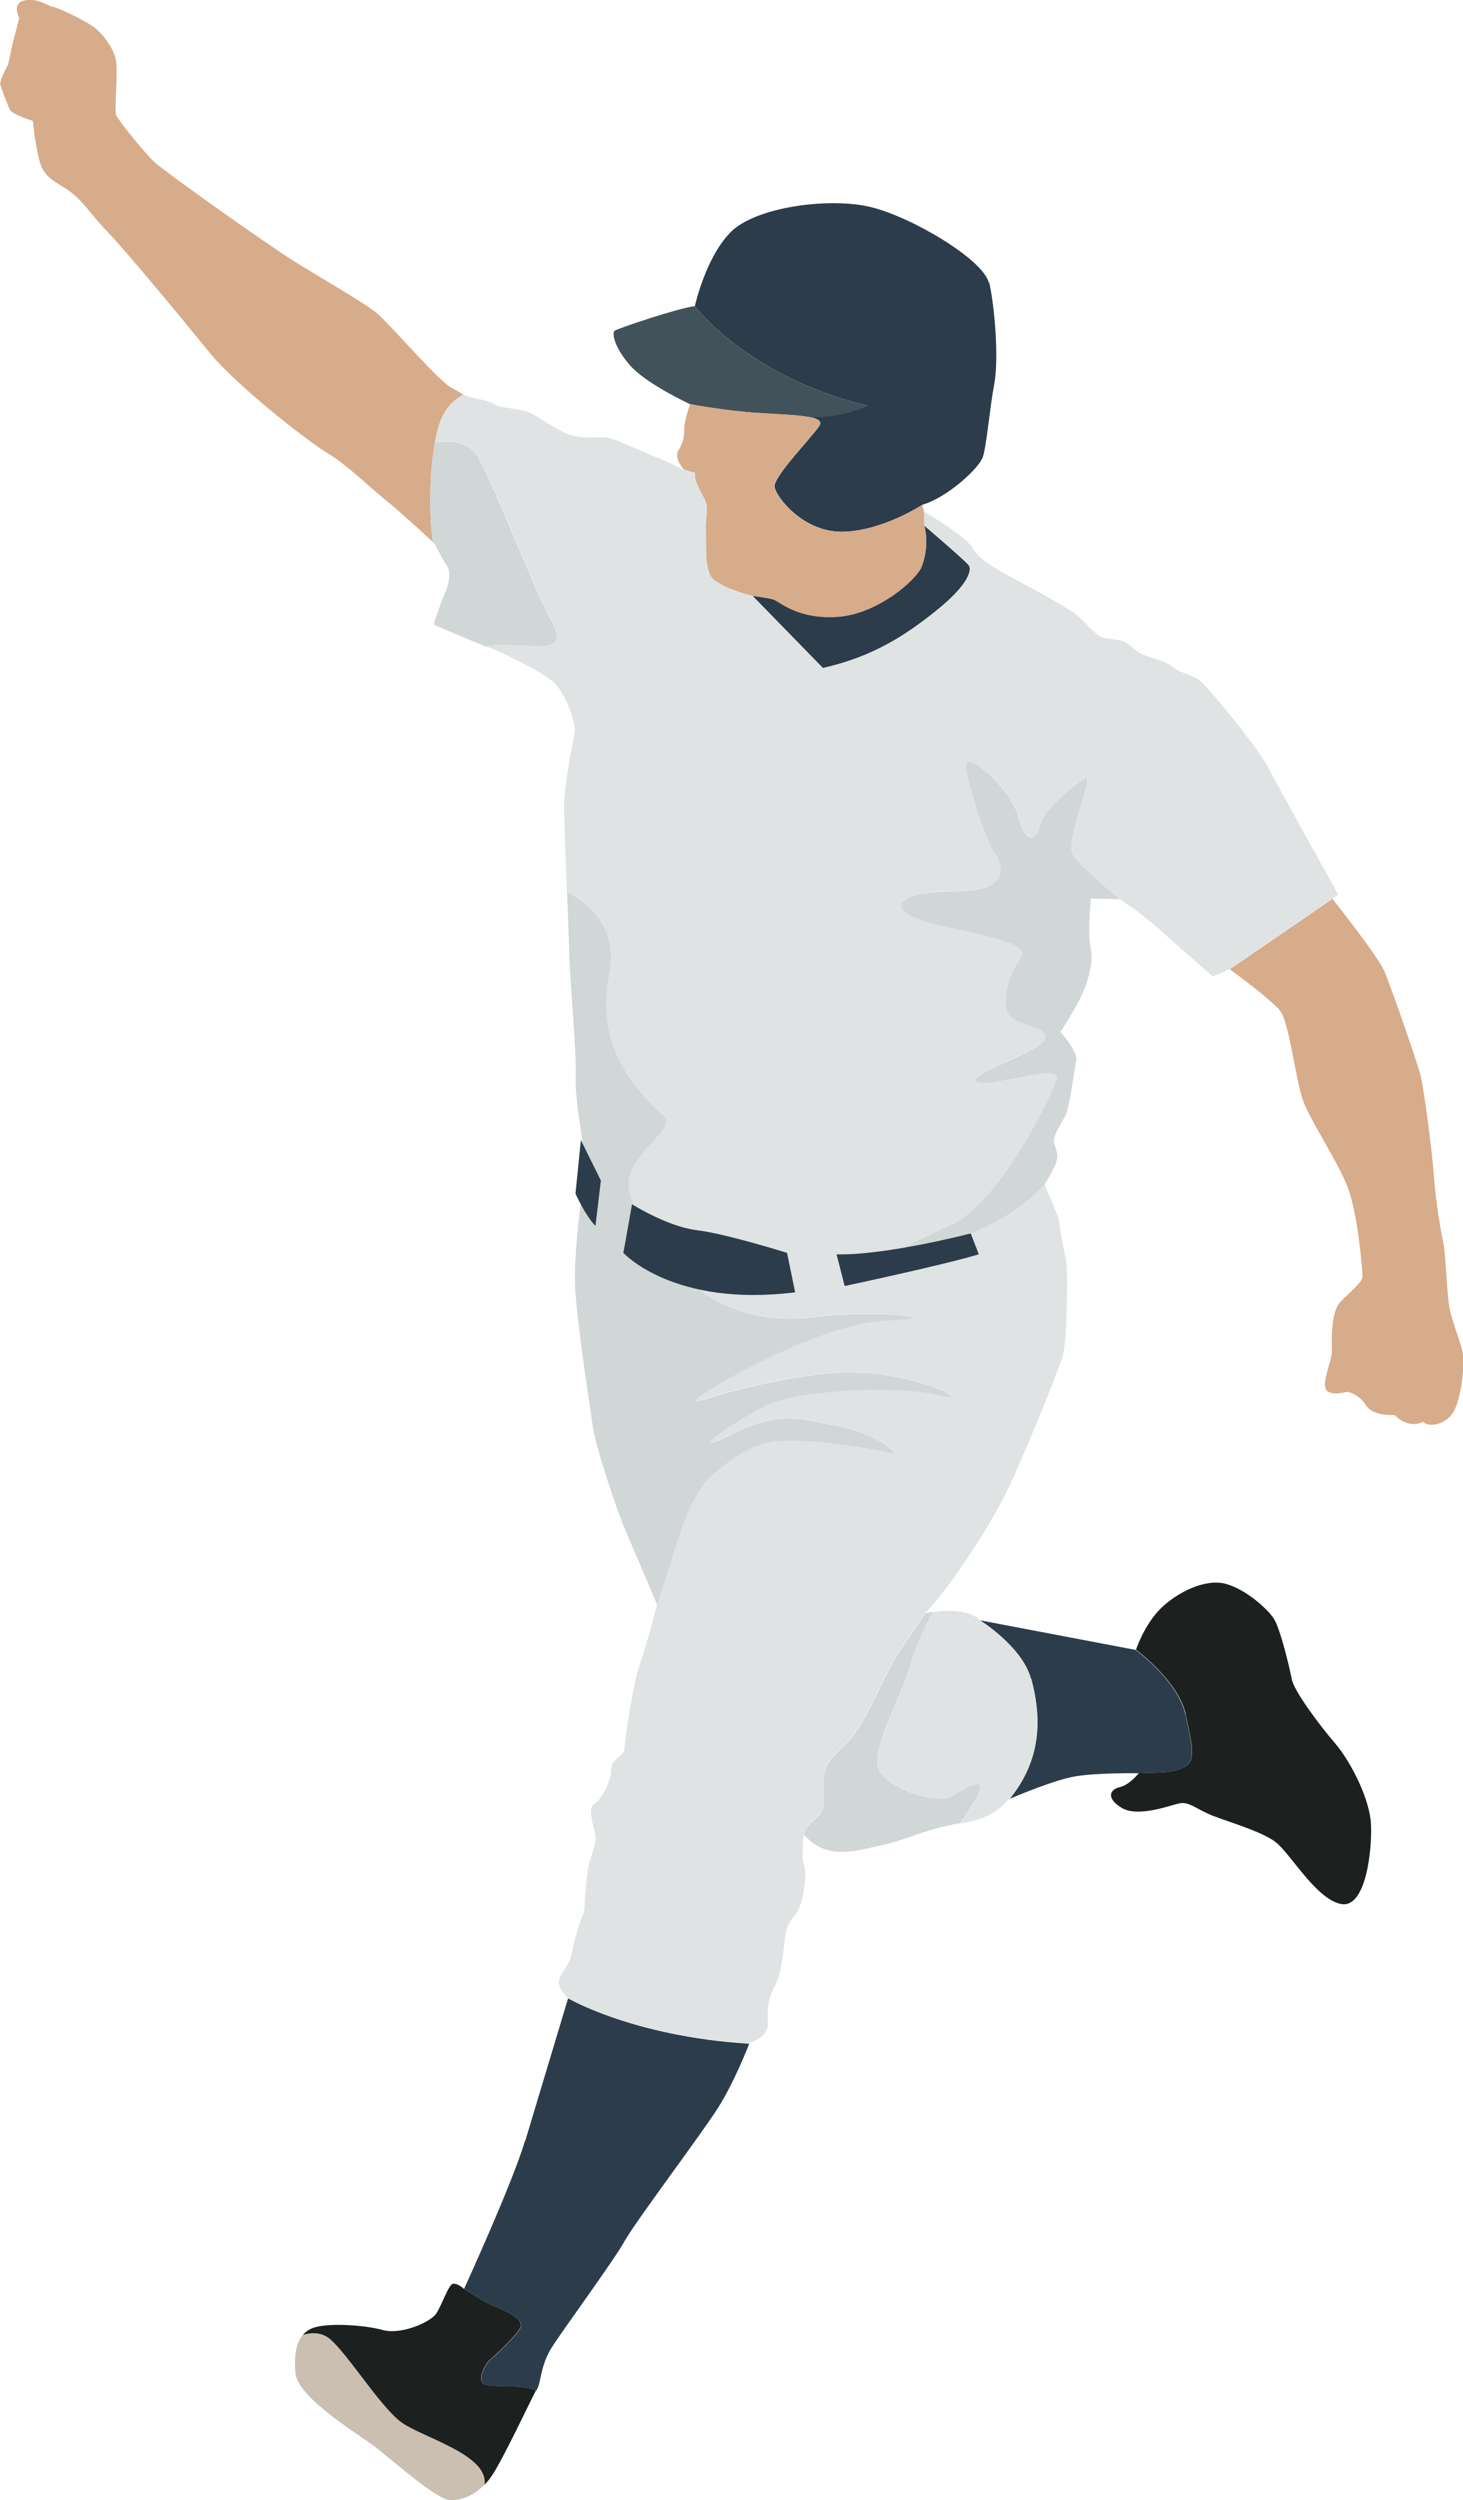 <?xml version="1.0" encoding="UTF-8"?>
<svg id="_レイヤー_2" data-name="レイヤー_2" xmlns="http://www.w3.org/2000/svg" viewBox="0 0 81.25 138.85">
  <defs>
    <style>
      .cls-1 {
        fill: #e0e3e4;
      }

      .cls-2 {
        fill: #cabfb1;
      }

      .cls-3 {
        fill: #1c2120;
      }

      .cls-4 {
        fill: #42525b;
      }

      .cls-5 {
        fill: #d1d6d7;
      }

      .cls-6 {
        fill: #2c3c4a;
      }

      .cls-7 {
        fill: #d6ac8b;
      }
    </style>
  </defs>
  <g id="_レイヤー_1-2" data-name="レイヤー_1">
    <g>
      <path class="cls-2" d="M22.19,134.43c-1.17-.95-2.84-3.65-3.82-4.51-.48-.43-1.07-.4-1.54-.26-.38.44-.51,1.16-.42,2.14.12,1.32,3.3,3.27,4.22,3.94.92.66,3.58,3.09,4.38,3.11.64.02,1.33-.28,1.91-.87.24-1.71-3.65-2.66-4.73-3.55Z"/>
      <path class="cls-3" d="M29.77,132.76c-.95-.41-2.58-.1-2.93-.39-.38-.31.24-1.21.31-1.26.07-.05,1.34-1.19,1.72-1.79.38-.6-1.17-1.12-1.58-1.31-.41-.19-1.48-.86-1.53-.9,0,0-.33-.31-.59-.28-.26.02-.61,1.15-.94,1.65-.33.5-1.98,1.2-2.97.92-.99-.28-3.16-.43-3.94-.09-.2.08-.37.21-.5.36.47-.14,1.06-.17,1.54.26.98.86,2.65,3.55,3.82,4.51,1.08.89,4.97,1.83,4.73,3.55.15-.15.29-.32.42-.52.6-.89,2.09-4.06,2.43-4.7Z"/>
      <path class="cls-6" d="M29.16,118.89c-.73,2.43-3.39,8.23-3.39,8.23.05.04,1.12.71,1.53.9.41.19,1.96.71,1.58,1.31-.38.6-1.65,1.74-1.72,1.79-.07.05-.69.95-.31,1.26.35.29,1.98-.02,2.93.39.02-.04.04-.07.05-.09.21-.35.19-1.27.75-2.21.57-.94,3.46-4.85,4.08-5.96.61-1.11,4.31-6.01,5.23-7.47.92-1.46,1.72-3.54,1.72-3.54-6.42-.39-10.06-2.52-10.06-2.52,0,0-1.65,5.49-2.38,7.92Z"/>
      <path class="cls-3" d="M65.85,95.23c.41,1.88.57,2.58-.12,2.93-.69.36-1.77.27-2.48.31,0,0-.52.66-1.06.78-.54.12-.8.61.12,1.16.92.54,2.73-.17,3.2-.26.47-.09.8.21,1.56.57.75.35,2.95.94,3.77,1.58.83.64,2.24,3.16,3.63,3.44,1.39.28,1.74-3.01,1.67-4.43-.07-1.42-1.13-3.49-2-4.5-.87-1.01-2.29-2.92-2.4-3.56-.12-.64-.64-2.8-.99-3.35-.35-.54-1.51-1.6-2.64-1.93-1.13-.33-2.69.43-3.63,1.34-.94.92-1.39,2.31-1.39,2.31,0,0,2.36,1.73,2.77,3.61Z"/>
      <path class="cls-6" d="M57.26,93.23c.48,1.79.76,4.27-1.22,6.68h0c.49-.2,2.57-1.08,3.69-1.26,1.27-.21,3.51-.17,3.51-.17.71-.04,1.79.04,2.48-.31.69-.36.53-1.05.12-2.93-.41-1.89-2.77-3.61-2.77-3.61l-8.67-1.65s2.37,1.47,2.85,3.26Z"/>
      <path class="cls-5" d="M52.89,99.74c-.76.45-2.98-.17-3.91-1.17-.93-1,1-4.08,1.55-5.99.42-1.45,1.02-2.59,1.29-3.06-.25.03-.41.07-.41.07,0,0-1.1,1.51-1.79,2.68-.69,1.17-1.6,3.48-2.41,4.32-.81.84-1.31,1.19-1.45,2-.14.81.26,1.77-.33,2.29-.6.52-.72.69-.78,1.01,1.34,1.56,3.21.8,4.38.57,1.14-.23,2.49-.92,4.27-1.2.52-.71,1.1-1.58,1.14-1.91.07-.6-.79-.07-1.55.38Z"/>
      <path class="cls-1" d="M57.26,93.23c-.48-1.79-2.85-3.26-2.85-3.26-.63-.62-1.92-.54-2.58-.45-.27.47-.88,1.61-1.29,3.06-.55,1.91-2.48,4.99-1.55,5.99.93,1,3.15,1.62,3.91,1.17.76-.45,1.62-.98,1.55-.38-.04.33-.62,1.19-1.14,1.91.05,0,.1-.02.16-.03,1.86-.26,2.48-1.27,2.48-1.27,0,0,.04-.02.11-.04h0c1.98-2.42,1.69-4.9,1.22-6.69Z"/>
      <path class="cls-7" d="M81.18,74.91c-.19-.71-.54-1.58-.68-2.26-.14-.68-.21-3.09-.35-3.68-.14-.59-.42-2.33-.52-3.68-.09-1.34-.54-4.81-.75-5.61-.21-.8-1.63-4.88-2-5.75-.38-.87-2.88-4.01-2.88-4.01l-5.7,3.91s2.24,1.63,2.78,2.29c.54.66.87,3.94,1.32,5.09.45,1.15,1.93,3.35,2.47,4.79.54,1.44.8,4.57.8,4.88s-.59.78-1.2,1.39c-.61.61-.5,2.33-.5,2.8s-.57,1.7-.33,2.1c.24.4,1.18.12,1.18.12,0,0,.64.12,1.04.75.4.64,1.58.54,1.58.54.87.85,1.58.38,1.58.38.35.35,1.37.16,1.77-.68.4-.85.59-2.66.4-3.37Z"/>
      <path class="cls-7" d="M24.58,23.11c.33-.67.79-1.01,1.16-1.19-.13-.08-.3-.19-.68-.39-.71-.38-3.42-3.54-4.12-4.13-.71-.59-3.11-1.95-4.62-2.9-1.51-.94-7.12-4.93-7.71-5.47-.59-.54-2.07-2.38-2.17-2.66-.09-.28.12-2.36,0-3.02-.12-.66-.73-1.51-1.32-1.91-.59-.4-1.96-1.04-2.19-1.06-.23-.02-.85-.52-1.58-.35-.73.16-.28.97-.28.97,0,0-.26.99-.35,1.34-.09.35-.24,1.18-.28,1.27-.05.09-.49.87-.42,1.11.07.24.42,1.16.54,1.39.12.24,1.27.61,1.27.61,0,0,.05.75.26,1.77.21,1.01.38,1.27,1.41,1.89,1.04.61,1.53,1.53,2.45,2.47.92.94,4.17,4.86,5.68,6.72,1.51,1.86,5.45,4.93,6.55,5.59,1.11.66,2.54,2.07,3.21,2.59.57.44,2.19,1.92,2.64,2.34h0c-.28-2.14-.13-5.62.55-6.98Z"/>
      <path class="cls-4" d="M48.17,22.53c-6.62-1.59-9.58-5.53-9.58-5.53-.97.12-4.31,1.25-4.46,1.37-.14.12-.05.87.85,1.91.9,1.04,3.35,2.17,3.35,2.17,0,0,1.86.36,3.82.49,1.19.08,2.29.11,2.9.25l.04-.02c1.56.08,3.07-.63,3.07-.63Z"/>
      <path class="cls-6" d="M54.92,15.71c-.31-1.3-4.31-3.68-6.6-4.22-2.29-.54-6.36,0-7.75,1.41-1.39,1.41-1.98,4.1-1.98,4.1,0,0,2.96,3.94,9.58,5.53,0,0-1.51.7-3.07.63l-.04.02c.4.09.59.23.45.46-.35.58-2.57,2.82-2.49,3.4.08.58,1.64,2.57,3.85,2.49,2.22-.07,4.36-1.5,4.36-1.5,1.39-.4,3.14-2.03,3.35-2.64.21-.61.38-2.69.64-4.08.26-1.39.02-4.31-.28-5.61Z"/>
      <path class="cls-7" d="M46.51,34.26c2.24-.15,4.41-2.06,4.68-2.79.28-.73.33-1.54.15-2.27l-.03-.79-.09-.38s-2.15,1.42-4.36,1.5c-2.21.08-3.78-1.91-3.85-2.49-.08-.58,2.14-2.82,2.49-3.4.35-.58-1.39-.58-3.35-.71-1.96-.12-3.82-.49-3.82-.49,0,0-.33.87-.33,1.39s-.07.75-.33,1.2c-.21.36.14.85.29,1.03.43.18.64.19.64.19-.1.5.48,1.28.6,1.64.13.35-.03,1.01,0,1.59.03.58-.08,1.76.23,2.44.3.68,2.37,1.18,2.37,1.18,0,0,.83.1,1.16.2.33.1,1.31,1.11,3.55.96Z"/>
      <path class="cls-6" d="M53.78,31.37c-.25-.3-2.44-2.17-2.44-2.17.18.73.13,1.54-.15,2.27-.28.73-2.44,2.64-4.68,2.79-2.24.15-3.22-.86-3.55-.96-.33-.1-1.16-.2-1.16-.2l3.9,4c2.82-.63,4.66-1.86,6.34-3.22,1.69-1.36,1.99-2.22,1.74-2.52Z"/>
      <path class="cls-5" d="M59.6,47.48c-.48-.76,1.26-4.68.68-4.28-.58.4-2.29,1.64-2.52,2.64-.23,1.01-.86.96-1.21-.5-.35-1.46-3.1-3.98-2.9-2.67.2,1.31,1.13,4.08,1.54,4.63.4.55,1.21,2.21-2.24,2.21s-3.85,1.11-1.16,1.79c2.69.68,5.59,1.03,4.86,1.96-.73.93-1.08,2.67-.55,3.2.53.53,2.52.65,1.81,1.41-.7.76-4.2,1.79-3.7,2.21.5.43,4.73-1.06,4.48-.18-.25.88-3.15,6.82-5.77,8.06-2.62,1.23-2.84,1.33-2.52,1.33s4.27-.12,7.62-3.47c0-.14.23-.35.57-1.08.33-.73-.07-1.04-.07-1.37s.4-.97.64-1.39c.24-.42.5-2.57.61-3.07.12-.49-.87-1.6-.87-1.6,0,0,.87-1.37,1.18-2.05.31-.68.68-1.79.5-2.57-.19-.78,0-2.78,0-2.78,0,0,1.58,0,1.65.05,0,0-2.15-1.74-2.63-2.49Z"/>
      <path class="cls-5" d="M39.16,82.35c.23-.25,2.01-2.09,3.9-2.29,1.89-.2,5.71.45,6.4.65.68.2-.76-1.13-2.92-1.51-2.17-.38-3.1-.93-5.94.48-2.84,1.41.33-.83,2.01-1.64,1.69-.81,7.2-1.13,9.57-.53,2.37.61-2.06-1.84-6.77-1.18-4.71.66-6.39,1.56-6.75,1.46-.35-.1,6.67-4.28,10.53-4.43,3.85-.15-.45-.65-4.08-.2-3.62.45-6.02-1.19-6.77-1.99-.75-.8-4.08-4.25-3.3-6.04.78-1.79,2.57-2.47,1.76-3.22-.81-.76-3.88-3.43-2.97-7.68.56-2.63-1.04-4.02-2.34-4.7.06,1.59.12,3.06.13,3.58.02,1.13.42,5.71.35,6.62-.07.92.35,3.46.35,3.46l.05,2.78s-.52,3.47-.43,5.47c.09,2,.8,6.48.97,7.71.16,1.23,1.41,4.9,1.84,5.87.42.97,1.75,4.12,1.75,4.12,0,0,1.13-3.57,1.48-4.55.35-.98.96-1.99,1.18-2.24Z"/>
      <path class="cls-1" d="M70.36,42.5c-.42-.83-3.3-4.43-3.77-4.74-.47-.31-1.13-.42-1.44-.71-.31-.28-1.32-.57-1.65-.68-.33-.12-.78-.59-.99-.71-.21-.12-.85-.17-1.23-.24-.38-.07-.92-.8-1.48-1.27-.57-.47-3.65-2.1-4.2-2.4-.54-.31-1.3-.78-1.63-1.37-.33-.59-2.66-1.98-2.66-1.98l.03.79s2.19,1.86,2.44,2.17c.25.3-.05,1.16-1.74,2.52-1.69,1.36-3.52,2.59-6.34,3.22l-3.9-4s-2.06-.5-2.37-1.18c-.3-.68-.2-1.86-.23-2.44-.03-.58.13-1.23,0-1.59-.12-.35-.71-1.13-.6-1.64,0,0-.22,0-.64-.19.04.05.07.08.07.08,0,0-.8-.45-1.49-.71-.68-.26-2.19-.97-2.71-1.11-.52-.14-1.44.16-2.36-.24-.92-.4-1.6-1.01-2.21-1.22-.61-.21-1.39-.17-1.79-.4-.4-.24-.97-.31-1.34-.4-.17-.04-.26-.08-.38-.15-.37.18-.83.52-1.16,1.19-.18.36-.32.87-.43,1.46.63-.09,1.78-.12,2.32.68.76,1.13,3.3,7.71,4.1,9.14.81,1.43.2,1.56-1.31,1.46-.9-.06-1.75-.1-2.3.04.05.02.1.04.15.06.8.31,2.85,1.3,3.58,1.91.73.61,1.3,2.41,1.22,2.81-.07.4-.59,2.8-.59,4.17,0,.75.08,2.8.15,4.69,1.3.68,2.9,2.07,2.34,4.7-.91,4.25,2.16,6.92,2.97,7.68.8.75-.98,1.43-1.76,3.22-.78,1.79,2.54,5.24,3.3,6.04.76.8,3.15,2.44,6.77,1.99,3.63-.45,7.93.05,4.08.2-3.85.15-10.88,4.33-10.53,4.43.35.1,2.04-.81,6.75-1.46,4.71-.66,9.14,1.79,6.77,1.18-2.37-.61-7.88-.28-9.57.53-1.69.8-4.86,3.05-2.01,1.64,2.85-1.41,3.78-.86,5.94-.48,2.16.38,3.6,1.71,2.92,1.51-.68-.2-4.51-.86-6.4-.65-1.89.2-3.68,2.04-3.9,2.29-.23.25-.83,1.26-1.18,2.24-.35.98-1.48,4.55-1.48,4.55,0,0-.57,2.22-.97,3.35-.4,1.13-.85,4.41-.85,4.71s-.75.49-.73,1.11c.02.61-.61,1.72-.94,1.89-.33.17-.14.9.02,1.48.17.59-.05.92-.28,1.74-.24.82-.26,2.81-.33,2.85-.07.05-.54,1.48-.64,2.15-.09.66-.64,1.15-.73,1.58-.09.42.49.97.49.97,0,0,3.64,2.13,10.06,2.52.78-.28,1.11-.68,1.06-1.25-.05-.57-.02-1.18.4-1.98.42-.8.5-2.41.57-2.81.07-.4.16-.64.57-1.13.4-.49.66-2.21.47-2.69-.19-.47-.02-1.75-.02-1.75.06-.32.18-.48.78-1.01.6-.53.19-1.48.33-2.29.14-.81.64-1.17,1.45-2,.81-.84,1.72-3.15,2.41-4.32.69-1.17,1.79-2.68,1.79-2.68,1.46-1.53,3.72-5.04,4.62-6.95.9-1.91,2.81-6.6,3.02-7.38.21-.78.24-3.96.21-4.71-.02-.75-.38-1.96-.4-2.5-.02-.54-.82-2.08-.82-2.22-3.35,3.35-7.3,3.47-7.62,3.47s-.1-.1,2.52-1.33c2.62-1.23,5.51-7.18,5.77-8.06.25-.88-3.98.61-4.48.18-.5-.43,3-1.46,3.7-2.21.71-.76-1.28-.88-1.81-1.41-.53-.53-.18-2.27.55-3.2.73-.93-2.17-1.28-4.86-1.96-2.69-.68-2.29-1.79,1.16-1.79s2.64-1.66,2.24-2.21c-.4-.55-1.33-3.32-1.54-4.63-.2-1.31,2.54,1.21,2.9,2.67.35,1.46.98,1.51,1.21.5.23-1.01,1.94-2.24,2.52-2.64.58-.4-1.16,3.52-.68,4.28.48.75,2.63,2.49,2.63,2.49.07.05,1.2.8,2.14,1.65.94.85,2.97,2.62,2.97,2.62l.94-.4,5.7-3.91.33-.24s-3.54-6.36-3.96-7.19Z"/>
      <path class="cls-5" d="M29.26,35.85c1.51.1,2.12-.03,1.31-1.46-.81-1.44-3.35-8.01-4.1-9.14-.54-.8-1.69-.77-2.32-.68-.3,1.65-.33,3.94-.12,5.52h0c.08.07.12.12.12.12,0,0,.4.82.66,1.2.26.38.12,1.04-.14,1.63-.26.59-.59,1.65-.59,1.65,0,0,2,.86,2.89,1.21.55-.14,1.4-.1,2.3-.04Z"/>
      <path class="cls-6" d="M32.26,63.32l-.3,2.97s.55,1.23,1.11,1.79l.3-2.52-1.11-2.24Z"/>
      <path class="cls-6" d="M35.1,66.89l-.48,2.69s2.77,3.04,9.54,2.19l-.45-2.19s-3.37-1.06-5.01-1.26c-1.64-.2-3.6-1.44-3.6-1.44Z"/>
      <path class="cls-6" d="M46.46,69.66l.45,1.76s5.46-1.16,7.45-1.76l-.45-1.16s-4.71,1.23-7.45,1.16Z"/>
    </g>
  </g>
</svg>